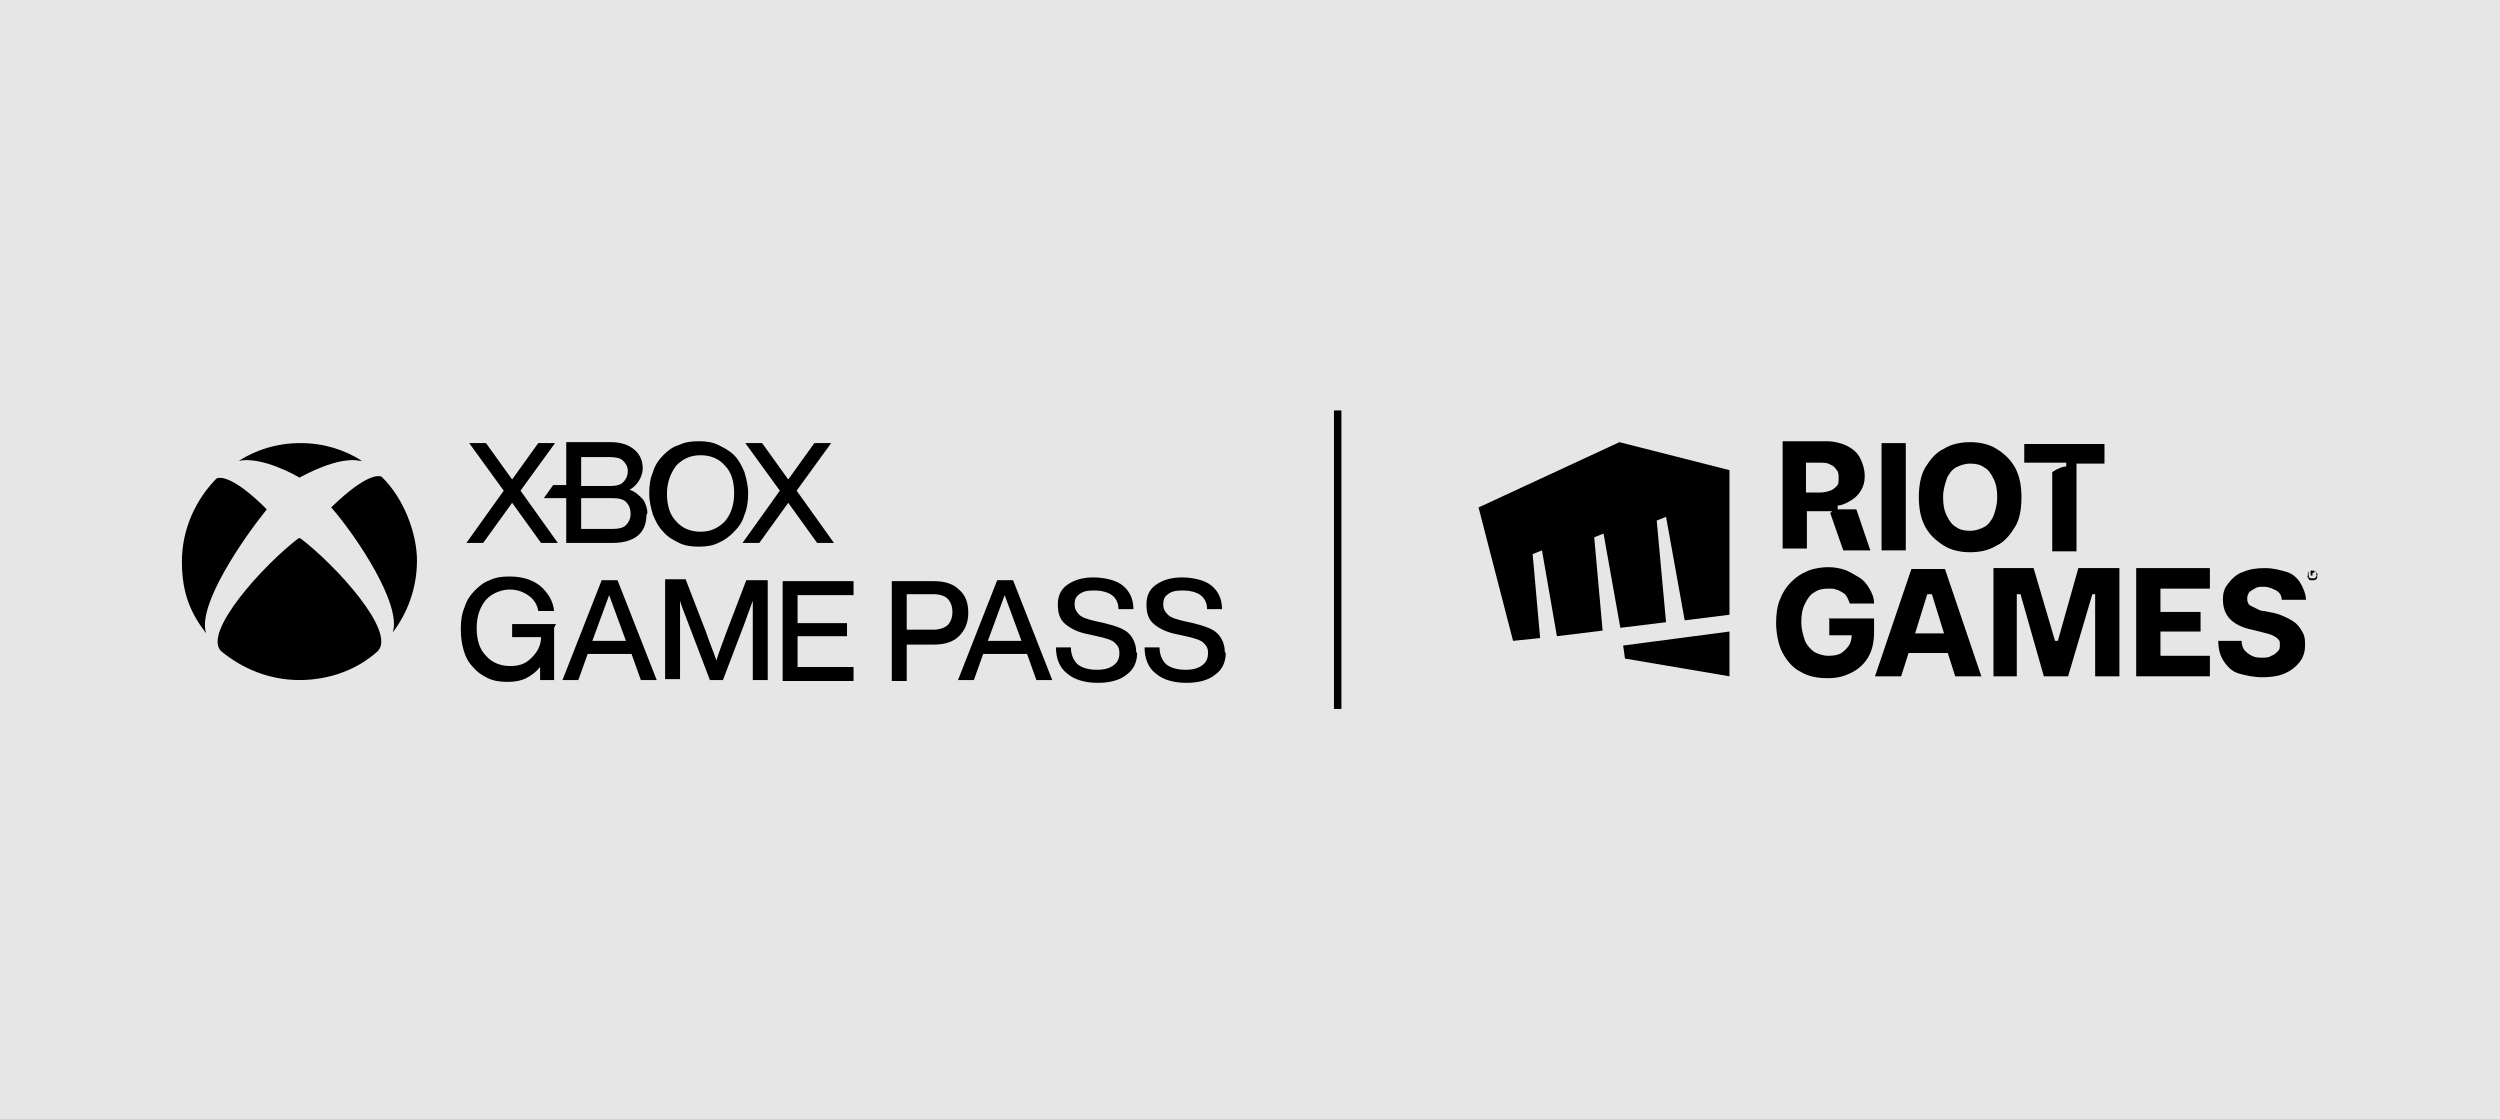 <?xml version="1.0" encoding="UTF-8"?>
<svg id="Layer_1" xmlns="http://www.w3.org/2000/svg" xmlns:xlink="http://www.w3.org/1999/xlink" version="1.1" viewBox="0 0 268 120">
  <!-- Generator: Adobe Illustrator 29.8.2, SVG Export Plug-In . SVG Version: 2.1.1 Build 3)  -->
  <defs>
    <style>
      .st0 {
        fill: none;
      }

      .st1 {
        fill: #e6e6e6;
      }

      .st2 {
        clip-path: url(#clippath-1);
      }

      .st3 {
        clip-path: url(#clippath);
      }
    </style>
    <clipPath id="clippath">
      <rect class="st0" x="19.5" y="47.3" width="111.9" height="25.9"/>
    </clipPath>
    <clipPath id="clippath-1">
      <rect class="st0" x="19.5" y="47.3" width="111.9" height="25.9"/>
    </clipPath>
  </defs>
  <g id="Layer_2">
    <rect class="st1" y="0" width="268" height="120"/>
  </g>
  <g>
    <g>
      <g>
        <polygon points="173.6 47.4 158.5 54.4 162.2 68.7 165.1 68.4 164.3 59.4 165.3 59 166.9 68.2 171.8 67.6 170.9 57.6 171.9 57.2 173.7 67.3 178.6 66.7 177.6 55.8 178.6 55.4 180.6 66.5 185.4 65.9 185.4 50.4 173.6 47.4"/>
        <polygon points="174 69.2 174.2 70.6 185.4 72.5 185.4 67.7 174 69.2"/>
      </g>
      <g>
        <path d="M196.1,66.2v1.9h2.4c0,.4-.1.8-.3,1.1-.2.3-.5.6-.8.8s-.8.3-1.4.3-1.1-.2-1.5-.4c-.4-.3-.8-.7-1-1.2-.2-.6-.4-1.2-.4-2s.1-1.4.4-2,.6-1,1-1.2c.4-.3.9-.4,1.5-.4s.6,0,.8.1c.2,0,.5.2.7.3.2.1.4.3.5.5.1.2.2.4.3.7h2.6c0-.6-.2-1.1-.5-1.6s-.6-.9-1.1-1.2-1-.6-1.5-.8c-.6-.2-1.2-.3-1.8-.3s-1.5.1-2.2.4c-.7.3-1.2.6-1.8,1.2-.5.5-.9,1.1-1.2,1.9-.3.7-.4,1.6-.4,2.5s.2,2.3.7,3.2c.5.9,1.1,1.6,1.9,2,.8.5,1.8.7,2.9.7s1.8-.2,2.6-.6,1.4-1,1.8-1.7.6-1.6.6-2.6v-1.5h-4.9s0,0,0,0Z"/>
        <polygon points="229 72.5 229 60.9 236.9 60.9 236.9 63.1 231.6 63.1 231.6 65.6 235.9 65.6 235.9 67.7 231.6 67.7 231.6 70.3 236.9 70.3 236.9 72.5 229 72.5"/>
        <path d="M244.6,64.3c0-.4-.2-.8-.6-1s-.8-.4-1.3-.4-.7,0-1,.2-.4.2-.6.4c-.1.2-.2.4-.2.6s0,.4.1.5c0,.2.2.3.4.4.2.1.4.2.6.3s.4.2.7.2l1,.2c.5.1,1,.3,1.4.5s.8.4,1.1.7.5.6.7,1c.2.4.2.8.2,1.3,0,.7-.2,1.3-.6,1.8s-.9.9-1.6,1.2-1.5.4-2.4.4-1.8-.2-2.5-.4-1.2-.7-1.6-1.3-.6-1.3-.6-2.2h2.5c0,.4.1.7.3,1,.2.2.4.4.8.6s.7.2,1.1.2.7,0,1-.2c.3-.1.5-.3.7-.5.2-.2.2-.4.2-.7s0-.4-.2-.6c-.2-.2-.4-.3-.6-.4s-.6-.2-1-.3l-1.2-.3c-1-.2-1.8-.6-2.3-1.1s-.8-1.2-.8-2.1.2-1.3.6-1.8c.4-.5.9-1,1.6-1.2.7-.3,1.4-.4,2.3-.4s1.6.2,2.3.4,1.2.7,1.5,1.2.6,1.2.6,1.8h-2.6q0,0,0,0Z"/>
        <polygon points="227.2 72.5 224.6 72.5 224.6 63.7 224.3 63.7 221.7 72.5 219.1 72.5 216.6 63.7 216.2 63.7 216.2 72.5 213.7 72.5 213.7 60.9 218 60.9 220.3 68.7 220.6 68.7 222.8 60.9 227.2 60.9 227.2 72.5"/>
        <path d="M209.6,72.5h2.8l-3.9-11.5h-3.6l-3.9,11.5h2.8l.8-2.5h4.2l.8,2.5h0ZM205.3,67.9l1.3-4.2h.5l1.3,4.2h-3Z"/>
        <path d="M247.9,62.2c0,0-.2,0-.2,0s-.1,0-.2-.1c0,0,0-.1-.1-.2s0-.2,0-.2,0-.2,0-.2,0-.1.1-.2c0,0,.1,0,.2-.1s.2,0,.2,0,.2,0,.2,0,.1,0,.2.1c0,0,0,.1.1.2s0,.2,0,.2,0,.2,0,.2,0,.1-.1.2-.1,0-.2.1c0,0-.2,0-.2,0ZM247.9,62c0,0,.2,0,.2,0s.1,0,.2-.2,0-.2,0-.2,0-.2,0-.2,0-.1-.2-.2-.2,0-.2,0-.2,0-.2,0-.1,0-.2.2,0,.2,0,.2,0,.2,0,.2,0,.1.2.2c0,0,.1,0,.2,0ZM247.7,61.8v-.6h.3s0,0,.1,0c0,0,0,0,0,0,0,0,0,0,0,.1s0,0,0,.1c0,0,0,0,0,0,0,0,0,0-.1,0h-.2c0-.1.2-.1.2-.1h0s0,0,0,0h-.1v.4h-.2v-.2ZM248.1,61.6v.2c.1,0,0,0,0,0v-.2c-.1,0,0,0,0,0Z"/>
      </g>
      <g>
        <rect x="201.7" y="47.5" width="2.6" height="11.5"/>
        <path d="M216.7,53.3c0,1.3-.2,2.4-.7,3.2s-1.1,1.6-2,2c-.8.5-1.8.7-2.8.7s-2-.2-2.8-.7c-.8-.5-1.5-1.1-2-2-.5-.9-.7-2-.7-3.2s.2-2.4.7-3.2,1.1-1.6,2-2c.8-.5,1.8-.7,2.8-.7s2,.2,2.8.7c.8.5,1.5,1.1,2,2,.5.9.7,2,.7,3.2M214.1,53.3c0-.8-.1-1.4-.4-2s-.6-1-1-1.2c-.4-.3-.9-.4-1.5-.4s-1.1.2-1.5.4-.8.7-1,1.2c-.2.6-.4,1.2-.4,2s.1,1.4.4,2,.6,1,1,1.2c.4.3.9.4,1.5.4s1.1-.2,1.5-.4.8-.7,1-1.2c.2-.5.4-1.2.4-2"/>
        <path d="M196.2,55l1.4,4h2.9l-1.5-4.4h-2v-.4c.3,0,.9-.2,1.5-.6.8-.5,1.4-1.4,1.4-2.5h0c0-.8-.2-1.4-.5-2-.3-.6-.8-1-1.4-1.3s-1.4-.5-2.2-.5h-4.7v11.5h2.6v-4h2.7,0ZM196.2,52.6c-.3.1-.7.2-1.1.2h-1.5v-3.2h1.5c.4,0,.8,0,1.1.2.3.1.5.3.7.6.2.2.2.5.2.9s0,.6-.2.8-.4.4-.7.5"/>
        <path d="M217,47.5v2.1h4.5v.4c-.3,0-.9.2-1.5.6v8.5h2.6v-9.4h3v-2.1h-8.6Z"/>
      </g>
    </g>
    <rect x="143" y="44" width=".8" height="32"/>
    <g id="XGP_Full_2020_Stack_Alt_Green">
      <g class="st3">
        <g class="st2">
          <path d="M32.2,57.7s0,0,0,0c3.8,2.9,10.3,10,8.3,12.1-2.2,2-5.2,3.1-8.4,3.1s-6.1-1.2-8.4-3.1c-2-2,4.5-9.2,8.3-12.1,0,0,0,0,0,0M38.8,49.4c-1.9-1.2-4.1-1.9-6.6-1.9s-4.7.7-6.6,1.9c0,0,0,0,0,0,0,0,0,0,0,0,2.5-.5,6.2,1.6,6.5,1.8,0,0,0,0,0,0s0,0,0,0c.4-.2,4.1-2.3,6.5-1.8,0,0,0,0,0,0,0,0,0,0,0,0M23.3,51.2s0,0,0,0c-2.3,2.3-3.8,5.5-3.8,9s1,5.6,2.6,7.7c0,0,0,0,0,0,0,0,0,0,0,0-1-3,4-10.2,6.5-13.3,0,0,0,0,0,0s0,0,0,0c-3.9-3.9-5.2-3.4-5.4-3.3M35.6,54.5s0,0,0,0,0,0,0,0c2.6,3,7.5,10.3,6.5,13.3,0,0,0,0,0,0,0,0,0,0,0,0,1.6-2.1,2.6-4.8,2.6-7.7s-1.4-6.7-3.8-9c0,0,0,0,0,0-.2-.1-1.5-.5-5.4,3.3M59.8,58.2h-1.8l-3.1-4.3-3.1,4.3h-1.8l4-5.6-3.7-5.1h1.8l2.8,3.9,2.8-3.9h1.8l-3.7,5.1,4,5.6ZM69.3,55.2c0,.9-.3,1.7-.9,2.2-.6.5-1.5.8-2.7.8h-5v-4.8h-2.4l1-1.4h1.4v-4.6h4.8c1.1,0,1.9.3,2.5.8.6.5.9,1.2.9,2s-.5,1.8-1.4,2.3c.6.2,1,.6,1.4,1,.3.4.5,1,.5,1.5M62.3,52.1h3.1c.6,0,1.1-.1,1.4-.4.3-.3.5-.7.5-1.2s-.2-.8-.5-1.1c-.3-.3-.8-.4-1.4-.4h-3.1v3.2ZM67.6,55.1c0-.6-.2-1-.5-1.3-.3-.3-.8-.4-1.5-.4h-3.3v3.3h3.3c.7,0,1.2-.1,1.5-.4.3-.3.5-.7.5-1.2M80.2,52.9c0,.8-.1,1.6-.4,2.3-.2.7-.6,1.3-1.1,1.8-.5.5-1,.9-1.7,1.2-.6.3-1.3.4-2.1.4s-1.5-.1-2.1-.4c-.6-.3-1.2-.6-1.7-1.2-.5-.5-.8-1.1-1.1-1.8-.2-.7-.4-1.4-.4-2.3s.1-1.6.4-2.3c.2-.7.6-1.3,1.1-1.8.5-.5,1-.9,1.7-1.1.6-.3,1.3-.4,2.1-.4s1.5.1,2.1.4c.6.3,1.2.6,1.7,1.1.5.5.8,1.1,1.1,1.8.2.7.4,1.4.4,2.3M71.5,52.9c0,1.3.3,2.3,1,3,.6.7,1.5,1.1,2.6,1.1s1.9-.4,2.6-1.1h0c.6-.7,1-1.7,1-3s-.3-2.3-1-3c-.6-.7-1.5-1.1-2.6-1.1s-1.9.4-2.6,1.1c-.6.8-1,1.8-1,3M85.4,52.6l3.7-5.1h-1.8l-2.8,3.9-2.8-3.9h-1.8l3.7,5.1-4,5.6h1.8l3.1-4.3,3.1,4.3h1.8l-4-5.6ZM66.3,62.2h-1.8l-4.2,10.7h1.7l1-2.8h4.7l1,2.8h1.7l-4.2-10.7ZM63.5,68.7l1.8-4.9,1.8,4.9h-3.7ZM59.4,67.3v5.6h0s-1.5,0-1.5,0v-1.4c-.4.5-.9.9-1.5,1.2-.6.3-1.3.4-2,.4s-1.5-.1-2.1-.4c-.6-.3-1.1-.6-1.6-1.2-.5-.5-.8-1.1-1-1.8-.2-.7-.3-1.4-.3-2.3s.1-1.6.4-2.3c.2-.7.6-1.3,1.1-1.8.5-.5,1-.9,1.6-1.1.6-.3,1.3-.4,2.1-.4,1.3,0,2.4.3,3.3,1,.8.7,1.4,1.6,1.5,2.7h0s-1.7,0-1.7,0h0c-.1-.7-.5-1.3-1.1-1.7-.6-.4-1.2-.6-2-.6s-1.9.4-2.5,1.1c-.6.7-1,1.7-1,3s.3,2.3,1,3c.6.7,1.5,1.1,2.6,1.1s1.7-.3,2.3-.9c.6-.6,1-1.3,1-2.2h-3.1v-1.4h4.7ZM85.5,63.7v3.1h5.3v1.4h-5.3v3.3h6v1.5h-7.6v-10.7h7.6v1.5h-6ZM82.3,62.2v10.7h-1.6v-8.5c-.2.6-.5,1.3-.8,2.2l-2.4,6.3h-1.4s-2.4-6.3-2.4-6.3c-.3-.8-.6-1.5-.8-2.2v8.4h-1.6v-10.7h2.2l2.2,5.7c.4,1.2.8,2.1,1.1,3,.3-1,.7-2,1.1-3.1l2.1-5.5h2.3ZM102.8,63.2c-.6-.6-1.5-.9-2.7-.9h-4.5v10.7h1.6v-3.9h2.9c1.2,0,2.1-.3,2.7-.9.6-.6,1-1.4,1-2.5s-.3-1.9-1-2.5M97.2,63.7h2.9c.7,0,1.2.2,1.5.5.3.3.5.8.5,1.4s-.2,1.1-.5,1.4c-.3.3-.9.5-1.5.5h-2.9v-3.9ZM121.9,70c0,1-.4,1.8-1.1,2.3-.7.6-1.8.9-3.1.9s-2.5-.3-3.3-1c-.8-.6-1.2-1.6-1.2-2.8h0s1.6,0,1.6,0h0c0,.8.3,1.4.7,1.8.5.4,1.2.6,2.1.6s1.4-.2,1.8-.5c.4-.3.6-.7.6-1.3s-.2-.8-.5-1.1c-.3-.3-1-.5-1.9-.7l-.9-.2c-1.1-.2-1.9-.6-2.5-1.1-.6-.5-.8-1.2-.8-2.1s.3-1.6,1-2.1c.7-.5,1.6-.8,2.8-.8s2.5.3,3.2.9c.7.6,1.1,1.4,1.1,2.5h0s-1.6,0-1.6,0h0c0-.7-.3-1.2-.7-1.5-.4-.3-1.1-.5-1.9-.5s-1.2.1-1.6.4c-.4.3-.5.6-.5,1.1s.2.8.5,1.1c.3.3.9.5,1.8.7l.9.2c1.2.3,2.1.6,2.6,1.1.5.5.8,1.2.8,2M131.4,70c0,1-.4,1.8-1.1,2.3-.7.6-1.8.9-3.1.9s-2.5-.3-3.3-1c-.8-.6-1.2-1.6-1.2-2.8h0s1.6,0,1.6,0h0c0,.8.3,1.4.7,1.8.5.4,1.2.6,2.1.6s1.4-.2,1.8-.5c.4-.3.6-.7.6-1.3s-.2-.8-.5-1.1c-.3-.3-1-.5-1.9-.7l-.9-.2c-1.1-.2-1.9-.6-2.5-1.1-.6-.5-.8-1.2-.8-2.1s.3-1.6,1-2.1c.7-.5,1.6-.8,2.8-.8s2.5.3,3.2.9c.7.6,1.1,1.4,1.1,2.5h0s-1.6,0-1.6,0h0c0-.7-.3-1.2-.7-1.5-.4-.3-1.1-.5-1.9-.5s-1.2.1-1.6.4c-.4.3-.5.6-.5,1.1s.2.8.5,1.1c.3.3.9.5,1.8.7l.9.2c1.2.3,2.1.6,2.6,1.1.5.5.8,1.2.8,2M108.7,62.2h-1.8l-4.2,10.7h1.7l1-2.8h4.7l1,2.8h1.7l-4.2-10.7ZM105.9,68.7l1.8-4.9,1.8,4.9h-3.7Z"/>
        </g>
      </g>
    </g>
  </g>
</svg>